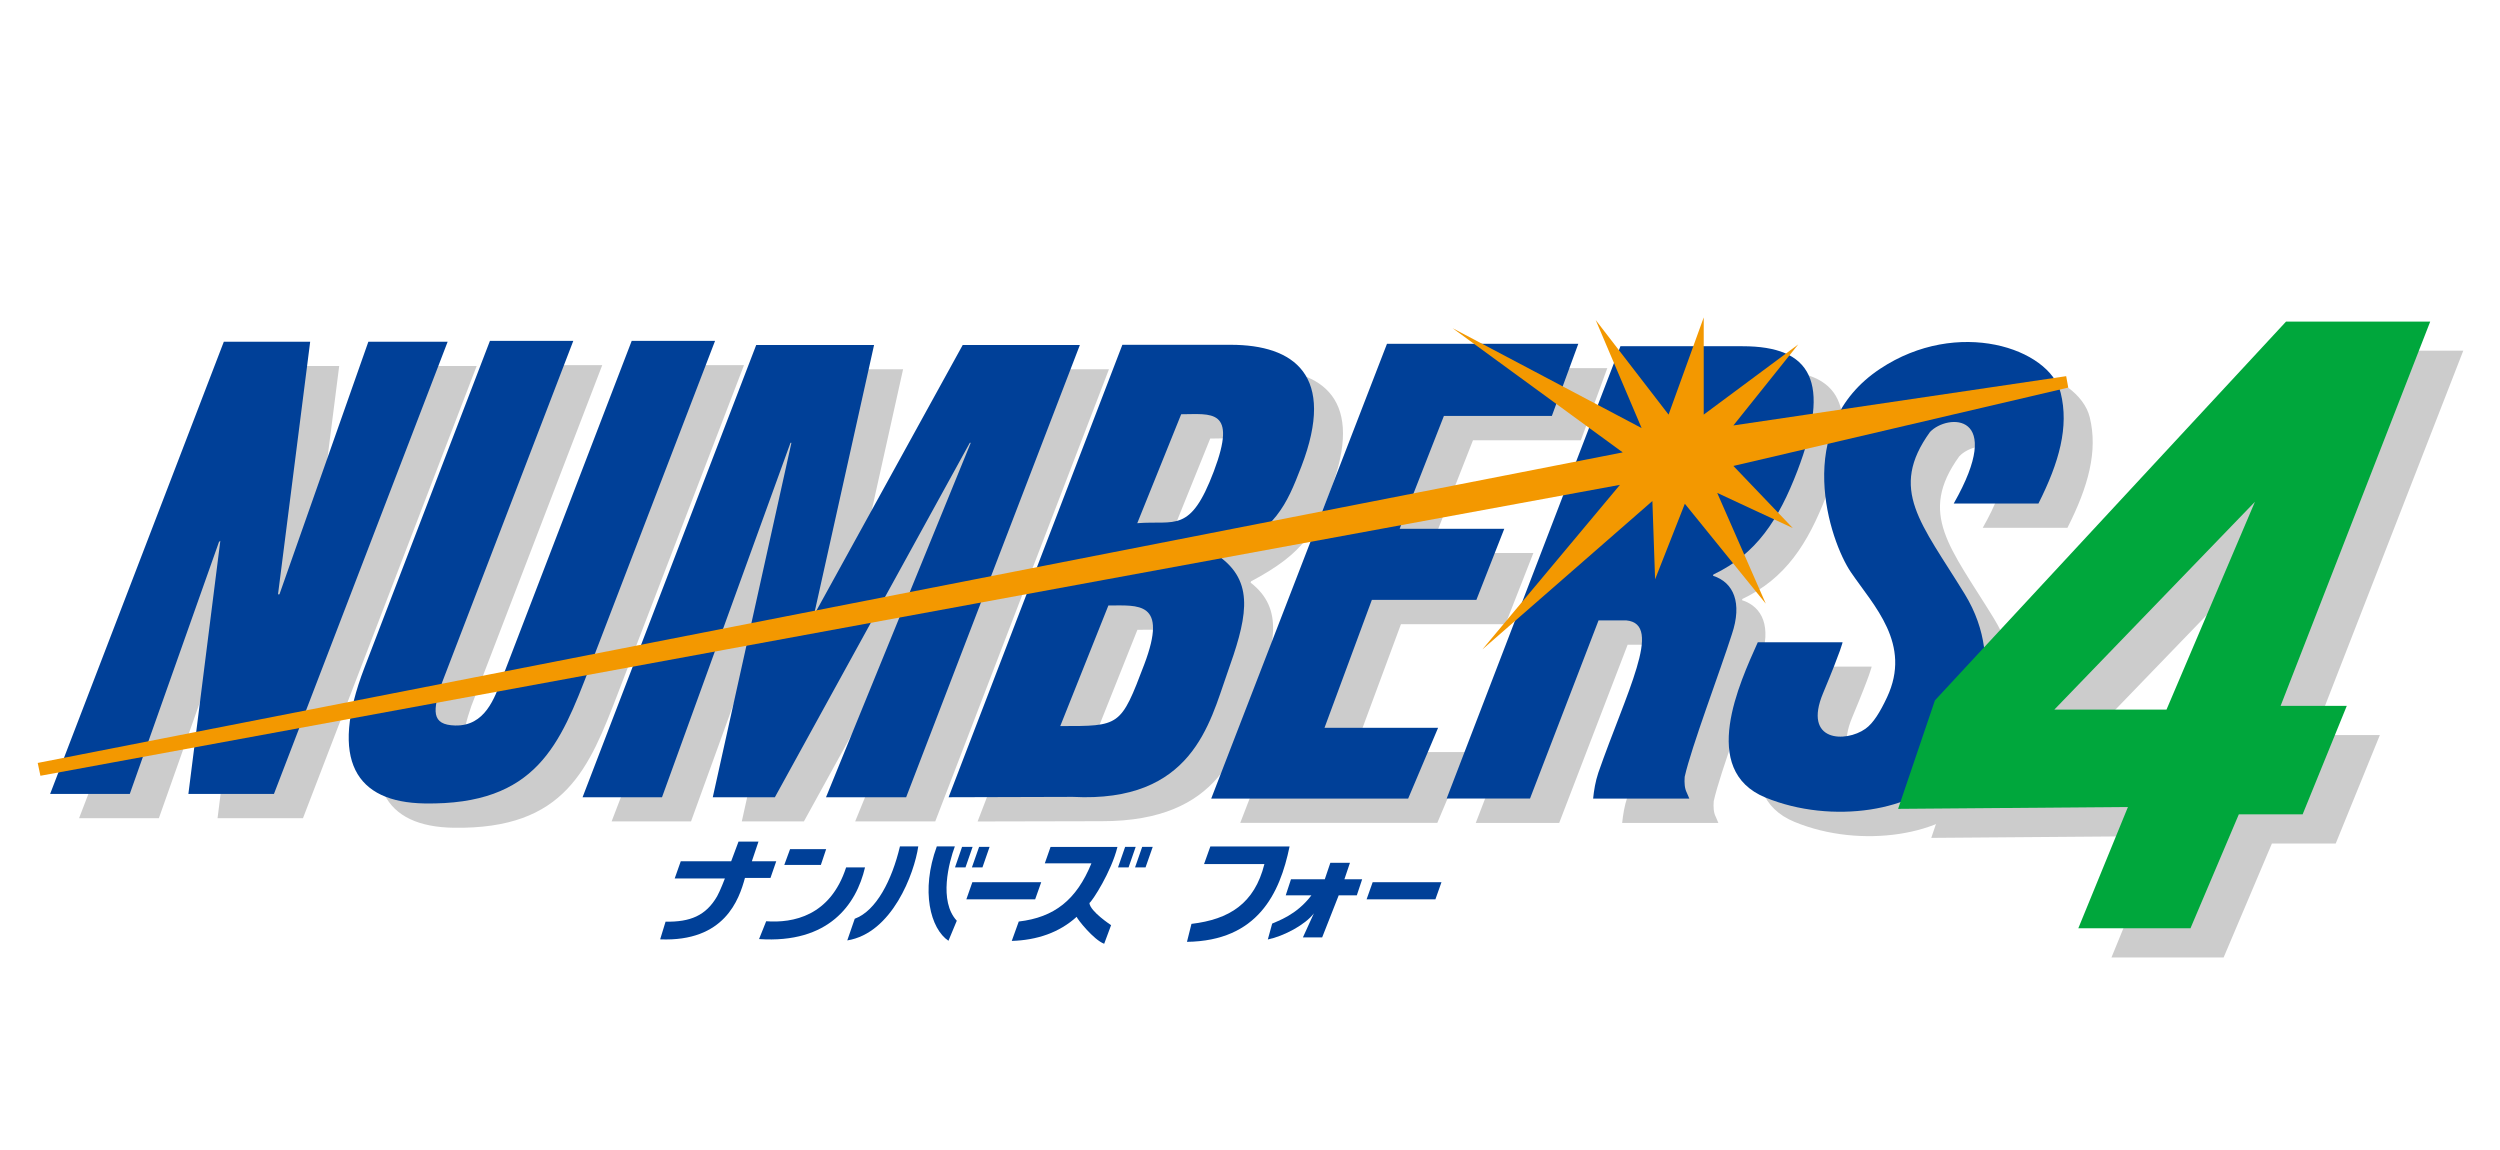 <?xml version="1.0" encoding="utf-8"?>
<!-- Generator: Adobe Illustrator 23.1.0, SVG Export Plug-In . SVG Version: 6.00 Build 0)  -->
<svg version="1.1" xmlns="http://www.w3.org/2000/svg" xmlns:xlink="http://www.w3.org/1999/xlink" x="0px" y="0px"
	 viewBox="0 0 400 184" style="enable-background:new 0 0 400 184;" xml:space="preserve">
<style type="text/css">
	.st0{display:none;}
	.st1{display:inline;}
	.st2{fill:#CCCCCC;}
	.st3{fill:#004097;}
	.st4{fill:#F29600;}
	.st5{fill:#00A73C;}
	.st6{fill:#004098;}
	.st7{fill:#F39800;}
	.st8{fill:none;}
</style>
<g id="レイヤー_1" class="st0">
	<title>logo-numbers4-400x184-001</title>
	<g class="st1">
		<g>
			<path class="st2" d="M394,56.125h-23.065l-56.172,60.588l-5.879,17.351l36.76-0.288l-7.935,19.413h17.938l7.727-18.233h10.21
				l7.06-17.353h-10.592L394,56.125z M351.819,118.189h-17.937l32.088-33.235L351.819,118.189z"/>
			<g>
				<path class="st2" d="M39.859,90.414l-0.226,0.193L25.37,130.922H12.62L40.4,58.585h13.828L49.088,99h0.223l14.226-40.41h12.692
					l-27.79,72.337H34.763L39.859,90.414z"/>
				<path class="st2" d="M82.973,58.447h13.338l-20.942,54.53c-1.615,4.684-1.8,6.9,2.049,6.991c4.786,0.106,6.28-4.4,7.465-7.479
					l20.766-54.042h13.337l-20.1,52.31c-4.7,12.236-8.457,21.973-26.365,21.7c-10.99-0.175-15.339-6.853-9.637-21.7L82.973,58.447z"
					/>
				<path class="st2" d="M97.8,131.439l27.786-72.332h18.845l-9.5,42.723h0.153l23.547-42.723h18.733l-27.787,72.332H136.76
					l23.14-56.691h-0.146l-31.195,56.691h-9.94l12.586-56.691h-0.157l-20.543,56.691H97.8z"/>
				<path class="st2" d="M193.557,70.191c4.753,0,9.062-1.035,5.216,9.12c-3.78,10-6.156,7.815-12.25,8.3L193.557,70.191z
					 M181.911,100.784c4.76,0,9.587-0.743,5.756,9.4c-3.78,10-3.89,9.885-13.451,9.885L181.911,100.784z M176.218,131.4
					c19.089,0.018,21.878-11.8,24.673-19.676c3-8.468,4.553-14.285-0.875-18.488l0.077-0.2c8.686-4.608,10.242-8.136,12.685-14.5
					c5.6-14.573-1.178-19.447-11.311-19.447h-17.321l-27.8,72.359L176.218,131.4z"/>
				<path class="st2" d="M198.354,131.669l28.118-72.756h30.6l-4.236,11.548h-17.258L228.5,88.5h16.73l-4.454,11.387h-16.724
					l-7.578,20.456h18.171l-4.782,11.329L198.354,131.669z"/>
				<path class="st2" d="M260.328,103.164h4.425c3.022,0.289,2.985,3.172,1.666,7.608s-3.918,10.393-6.135,16.753
					c-0.427,1.347-0.706,2.737-0.832,4.144h15.387l-0.412-0.973c-0.335-0.788-0.45-1.652-0.335-2.5
					c1.02-4.623,5.719-17.041,7.556-22.819c1.695-5.019,0.3-8.289-3.029-9.353l0.077-0.193c6.888-3.285,10.446-8.792,13.424-16.524
					c5.526-14.4,2.2-19.992-8.763-19.992h-19.526l-27.794,72.354h13.341L260.328,103.164z"/>
				<path class="st2" d="M317.129,84.465h13.556c3.332-6.586,4.906-12.261,3.558-17.689c-1.772-7.137-16.468-12.095-28.895-3.846
					c-14.223,9.459-8.019,27.612-4.662,32.532c3.671,5.388,9.8,11.461,5.777,20.03c-1.085,2.3-2.175,4.13-3.444,5.026
					c-3.138,2.228-10.061,2.148-6.78-5.718c3.029-7.261,3.113-8.136,3.113-8.136h-13.56c-2.894,6.484-9.444,20.448,1.222,24.841
					s24.29,2.125,29-4.173c4.114-5.49,9.889-16.925,2.894-28.352s-12.223-16.706-5.559-25.934
					C316.131,70.074,325.461,69.86,317.129,84.465z"/>
			</g>
			<g>
				<path class="st3" d="M35.215,86.532l-0.218,0.19l-14.271,40.314H7.98L35.766,54.7H49.58l-5.139,40.405h0.233L58.9,54.7h12.686
					L43.8,127.036H30.112L35.215,86.532z"/>
				<path class="st3" d="M78.333,54.561H91.67l-20.944,54.527c-1.611,4.68-1.808,6.9,2.052,7c4.786,0.1,6.284-4.4,7.469-7.48
					l20.758-54.046h13.33l-20.088,52.31c-4.7,12.234-8.46,21.97-26.375,21.689c-10.979-0.171-15.332-6.85-9.635-21.689
					L78.333,54.561z"/>
				<path class="st3" d="M93.157,127.561l27.78-72.344h18.855l-9.509,42.731h0.156l23.536-42.731h18.74l-27.783,72.344h-12.823
					l23.153-56.7h-0.153l-31.191,56.7h-9.936l12.586-56.7h-0.153l-20.551,56.7L93.157,127.561z"/>
				<path class="st3" d="M188.914,66.3c4.745,0,9.057-1.032,5.223,9.123c-3.78,10-6.164,7.815-12.255,8.3L188.914,66.3z
					 M177.271,96.9c4.753,0,9.583-0.748,5.752,9.4c-3.783,10-3.893,9.885-13.447,9.885L177.271,96.9z M171.571,127.511
					c19.115,0.995,21.874-11.8,24.67-19.676c3.007-8.453,4.56-14.281-0.872-18.488l0.081-0.189c8.682-4.608,10.236-8.14,12.684-14.5
					c5.6-14.573-1.176-19.447-11.314-19.447H179.5l-27.8,72.373L171.571,127.511z"/>
				<path class="st3" d="M193.714,127.78l28.118-72.749h30.6L248.2,66.572h-17.267l-7.071,18.043h16.731l-4.457,11.376h-16.727
					l-7.578,20.463H230l-4.786,11.326H193.714z"/>
				<path class="st3" d="M255.681,99.276h4.431c3.019,0.284,2.979,3.178,1.659,7.6s-3.915,10.406-6.127,16.759
					c-0.431,1.344-0.711,2.732-0.835,4.138H270.2l-0.415-0.955c-0.328-0.795-0.441-1.662-0.328-2.515
					c1.013-4.619,5.715-17.041,7.552-22.815c1.692-5.011,0.295-8.292-3.022-9.353l0.073-0.2c6.885-3.273,10.44-8.781,13.418-16.524
					c5.526-14.39,2.2-19.986-8.756-19.986h-19.531l-27.8,72.348h13.333L255.681,99.276z"/>
				<path class="st3" d="M312.492,80.587h13.553c3.332-6.6,4.91-12.273,3.557-17.7c-1.779-7.138-16.475-12.091-28.89-3.839
					c-14.235,9.448-8.023,27.6-4.674,32.518c3.667,5.391,9.809,11.471,5.781,20.037c-1.078,2.308-2.176,4.126-3.447,5.022
					c-3.135,2.231-10.057,2.148-6.777-5.7c3.03-7.276,3.113-8.137,3.113-8.137h-13.56c-2.89,6.485-9.444,20.434,1.225,24.838
					s24.291,2.129,29-4.178c4.115-5.5,9.892-16.926,2.894-28.354s-12.226-16.7-5.562-25.935
					C311.487,66.189,320.822,65.963,312.492,80.587z"/>
			</g>
			<polygon class="st4" points="6.434,124.127 259.1,77.591 237.08,103.937 264.286,80.182 264.72,92.711 269.474,80.613 
				282.424,96.596 274.66,78.885 286.748,84.502 277.245,74.572 330.805,62.037 330.478,60.207 277.245,68.088 287.612,55.13 
				272.502,66.357 272.502,50.811 266.878,66.357 255.217,51.237 262.566,68.518 232.326,52.534 259.54,72.404 6,122.079 			"/>
			<path class="st5" d="M388.7,51.488h-23.059l-56.171,60.593l-5.886,17.353l36.764-0.294l-7.939,19.405h17.941l7.731-18.232h10.206
				l7.058-17.346h-10.582L388.7,51.488z M346.519,113.553h-17.933l32.083-33.236L346.519,113.553z"/>
		</g>
	</g>
</g>
<g id="レイヤー_3">
	<g>
		<g>
			<g>
				<path class="st2" d="M394.126,56.103h-23.069l-56.178,60.605l-5.876,17.353l36.772-0.285l-7.941,19.418h17.947l7.724-18.232
					h10.211l7.062-17.353h-10.599L394.126,56.103z M351.935,118.18h-17.947l32.094-33.246L351.935,118.18z"/>
			</g>
			<g>
				<path class="st2" d="M39.908,90.398l-0.228,0.194l-14.261,40.32H12.651l27.793-72.357h13.828l-5.146,40.422h0.217L63.57,58.556
					h12.698l-27.793,72.357H34.808L39.908,90.398z"/>
				<path class="st2" d="M83.023,58.419H96.36l-20.947,54.547c-1.62,4.689-1.803,6.903,2.054,6.994
					c4.792,0.103,6.286-4.393,7.462-7.484l20.776-54.056h13.337l-20.103,52.322c-4.701,12.242-8.454,21.974-26.366,21.7
					c-10.987-0.171-15.345-6.857-9.641-21.7L83.023,58.419z"/>
				<path class="st2" d="M97.854,131.437l27.793-72.357h18.848l-9.504,42.739h0.148l23.56-42.739h18.734l-27.793,72.345h-12.812
					l23.149-56.703h-0.148l-31.204,56.703h-9.937l12.584-56.703h-0.16l-20.548,56.703h-12.71V131.437z"/>
				<path class="st2" d="M193.634,70.17c4.758,0,9.059-1.038,5.214,9.127c-3.776,10.006-6.161,7.815-12.253,8.306L193.634,70.17z
					 M181.985,100.769c4.758,0,9.584-0.742,5.762,9.401c-3.776,10.006-3.891,9.892-13.451,9.892L181.985,100.769z M176.292,131.391
					c19.099,0.023,21.883-11.808,24.678-19.681c3.001-8.466,4.552-14.284-0.879-18.494l0.08-0.205
					c8.694-4.609,10.245-8.135,12.687-14.501c5.602-14.581-1.175-19.453-11.318-19.453h-17.319l-27.804,72.379L176.292,131.391z"/>
				<path class="st2" d="M198.437,131.665l28.123-72.767h30.611l-4.233,11.546h-17.262l-7.074,18.038h16.737l-4.461,11.386h-16.726
					l-7.576,20.457h18.175l-4.78,11.329h-31.535V131.665z"/>
				<path class="st2" d="M260.423,103.154h4.427c3.023,0.285,2.989,3.172,1.666,7.61c-1.312,4.427-3.925,10.394-6.138,16.76
					c-0.479,1.449-0.685,2.784-0.833,4.142h15.391l-0.411-0.97c-0.354-0.673-0.399-1.54-0.331-2.499
					c1.015-4.621,5.716-17.045,7.553-22.818c1.7-5.02,0.297-8.294-3.035-9.355l0.08-0.194c6.891-3.286,10.451-8.796,13.429-16.532
					c5.522-14.41,2.202-20-8.762-20h-19.532l-27.804,72.368h13.349L260.423,103.154z"/>
				<path class="st2" d="M317.24,84.443h13.554c3.331-6.583,4.906-12.265,3.56-17.696c-1.768-7.142-16.475-12.094-28.899-3.845
					c-14.227,9.458-8.021,27.621-4.666,32.539c3.674,5.385,9.8,11.466,5.784,20.034c-1.084,2.305-2.179,4.13-3.446,5.031
					c-3.138,2.225-10.063,2.145-6.777-5.716c3.035-7.268,3.115-8.135,3.115-8.135h-13.565c-2.898,6.48-9.447,20.457,1.221,24.849
					c10.668,4.404,24.301,2.122,29.013-4.176c4.119-5.488,9.892-16.931,2.898-28.363c-7.005-11.432-12.219-16.714-5.556-25.944
					C316.236,70.056,325.569,69.839,317.24,84.443z"/>
			</g>
			<g>
				<path class="st6" d="M105.624,150.296l0.867-2.829c3.925,0.068,6.446-0.947,8.249-4.062c0.479-0.844,1.244-2.852,1.244-2.852
					h-8.032l0.97-2.75h8.066l1.175-3.149h3.195l-1.061,3.149h3.902l-0.924,2.67h-4.084
					C118.242,143.941,115.938,150.718,105.624,150.296z"/>
				<polygon class="st6" points="125.487,138.385 126.411,135.864 132.184,135.864 131.34,138.385 				"/>
				<path class="st6" d="M121.448,150.251l1.141-2.852c4.267,0.308,10.257-0.799,12.79-8.614h3.023
					C137.022,144.694,132.629,151.004,121.448,150.251z"/>
				<path class="st6" d="M143.993,135.419h2.932c-0.628,4.313-4.176,13.896-11.363,15.049l1.198-3.468
					C140.216,145.721,142.715,140.804,143.993,135.419z"/>
				<path class="st6" d="M149.891,135.419h2.887c-0.947,2.533-2.601,8.762,0.308,11.9l-1.335,3.206
					C148.876,148.596,147.279,142.538,149.891,135.419z"/>
				<polygon class="st6" points="154.478,138.784 155.619,135.499 153.93,135.499 152.801,138.784 				"/>
				<polygon class="st6" points="157.193,138.784 158.334,135.499 156.657,135.499 155.505,138.784 				"/>
				<polygon class="st6" points="180.57,138.784 181.711,135.499 180.023,135.499 178.882,138.784 				"/>
				<polygon class="st6" points="183.286,138.784 184.438,135.499 182.75,135.499 181.609,138.784 				"/>
				<polygon class="st6" points="165.624,143.896 166.594,141.157 155.573,141.157 154.615,143.896 				"/>
				<polygon class="st6" points="229.664,143.896 230.634,141.157 219.624,141.157 218.654,143.896 				"/>
				<path class="st6" d="M167.165,138.145l0.924-2.635h10.702c-0.981,3.993-4.039,8.694-4.484,8.968
					c0.091,1.335,3.468,3.548,3.468,3.548l-1.107,2.978c-1.689-0.628-4.313-3.959-4.404-4.313
					c-2.795,2.533-6.343,3.731-10.382,3.856l1.118-3.103c5.682-0.662,9.23-3.446,11.626-9.31h-7.462V138.145z"/>
			</g>
			<g>
				<path class="st6" d="M35.253,86.519l-0.217,0.194l-14.273,40.32H8.019l27.793-72.357h13.816l-5.146,40.422h0.228l14.227-40.422
					h12.687l-27.793,72.357H30.141L35.253,86.519z"/>
				<path class="st6" d="M78.39,54.54h13.337l-20.947,54.536c-1.609,4.678-1.803,6.903,2.054,7.005
					c4.792,0.103,6.286-4.393,7.473-7.484l20.765-54.056h13.337l-20.091,52.322c-4.701,12.231-8.466,21.974-26.378,21.689
					c-10.987-0.171-15.334-6.845-9.641-21.689L78.39,54.54z"/>
				<path class="st6" d="M93.211,127.558l27.781-72.357h18.859l-9.515,42.739h0.16l23.537-42.739h18.745l-27.793,72.357h-12.824
					l23.16-56.715h-0.148l-31.192,56.715h-9.937l12.584-56.715h-0.148l-20.559,56.715L93.211,127.558L93.211,127.558z"/>
				<path class="st6" d="M188.99,66.28c4.746,0,9.059-1.027,5.225,9.127c-3.776,10.006-6.161,7.815-12.253,8.306L188.99,66.28z
					 M177.342,96.879c4.758,0,9.584-0.753,5.75,9.401c-3.788,10.006-3.891,9.892-13.451,9.892L177.342,96.879z M171.648,127.501
					c19.122,0.993,21.883-11.797,24.678-19.681c3.012-8.454,4.564-14.284-0.867-18.494l0.08-0.194
					c8.682-4.609,10.234-8.146,12.687-14.512c5.602-14.581-1.175-19.453-11.318-19.453h-17.33l-27.804,72.391L171.648,127.501z"/>
				<path class="st6" d="M193.794,127.775l28.123-72.767h30.611l-4.233,11.546h-17.273l-7.074,18.049h16.737l-4.461,11.375h-16.726
					l-7.576,20.468h18.175l-4.792,11.329L193.794,127.775L193.794,127.775z"/>
				<path class="st6" d="M255.768,99.263h4.438c3.023,0.285,2.978,3.183,1.654,7.61c-1.312,4.427-3.913,10.405-6.127,16.76
					c-0.479,1.449-0.696,2.795-0.833,4.142h15.391l-0.411-0.958c-0.342-0.673-0.399-1.54-0.331-2.521
					c1.015-4.621,5.716-17.045,7.553-22.818c1.689-5.009,0.297-8.294-3.023-9.355l0.068-0.205
					c6.891-3.274,10.439-8.785,13.417-16.532c5.522-14.398,2.202-19.989-8.762-19.989h-19.532l-27.804,72.368h13.337L255.768,99.263
					z"/>
				<path class="st6" d="M312.597,80.564h13.554c3.331-6.606,4.906-12.276,3.56-17.707c-1.78-7.142-16.475-12.094-28.899-3.845
					c-14.239,9.447-8.021,27.61-4.678,32.527c3.662,5.396,9.812,11.478,5.784,20.046c-1.084,2.305-2.179,4.13-3.446,5.02
					c-3.138,2.236-10.063,2.145-6.777-5.705c3.035-7.279,3.115-8.135,3.115-8.135h-13.565c-2.887,6.48-9.447,20.434,1.221,24.838
					c10.668,4.393,24.301,2.134,29.002-4.176c4.119-5.499,9.892-16.931,2.898-28.363c-7.005-11.432-12.231-16.703-5.568-25.944
					C311.593,66.165,320.925,65.937,312.597,80.564z"/>
			</g>
			<polygon class="st7" points="6.467,124.124 259.191,77.575 237.171,103.918 264.382,80.164 264.815,92.692 269.573,80.598 
				282.522,96.582 274.753,78.864 286.846,84.488 277.342,74.551 330.92,62.013 330.589,60.187 277.342,68.071 287.713,55.11 
				272.596,66.337 272.596,50.786 266.972,66.337 255.312,51.208 262.659,68.493 232.413,52.509 259.636,72.383 6.034,122.07 			"/>
			<g>
				<path class="st5" d="M388.832,51.459h-23.069l-56.178,60.605l-5.887,17.353l36.772-0.297l-7.941,19.407h17.947l7.735-18.232
					h10.211l7.062-17.353h-10.588L388.832,51.459z M346.641,113.536h-17.947l32.094-33.246L346.641,113.536z"/>
			</g>
			<path class="st6" d="M192.653,138.237l1.004-2.807h12.676c-1.552,7.541-5.111,15.106-16.418,15.265l0.719-2.875
				c6.047-0.719,10.086-3.24,11.672-9.572h-9.652V138.237z"/>
			<path class="st6" d="M217.947,140.678h-2.841l0.89-2.635h-3.138l-0.89,2.635h-5.408l-0.844,2.578h4.107
				c-2.419,3.206-5.499,4.13-6.275,4.518l-0.696,2.544c2.578-0.536,6.035-2.384,7.37-4.187l-1.757,3.856h3.08l2.647-6.731h2.898
				L217.947,140.678z"/>
		</g>
		<rect x="0.1" y="0.01" class="st8" width="400" height="184"/>
	</g>
</g>
</svg>
